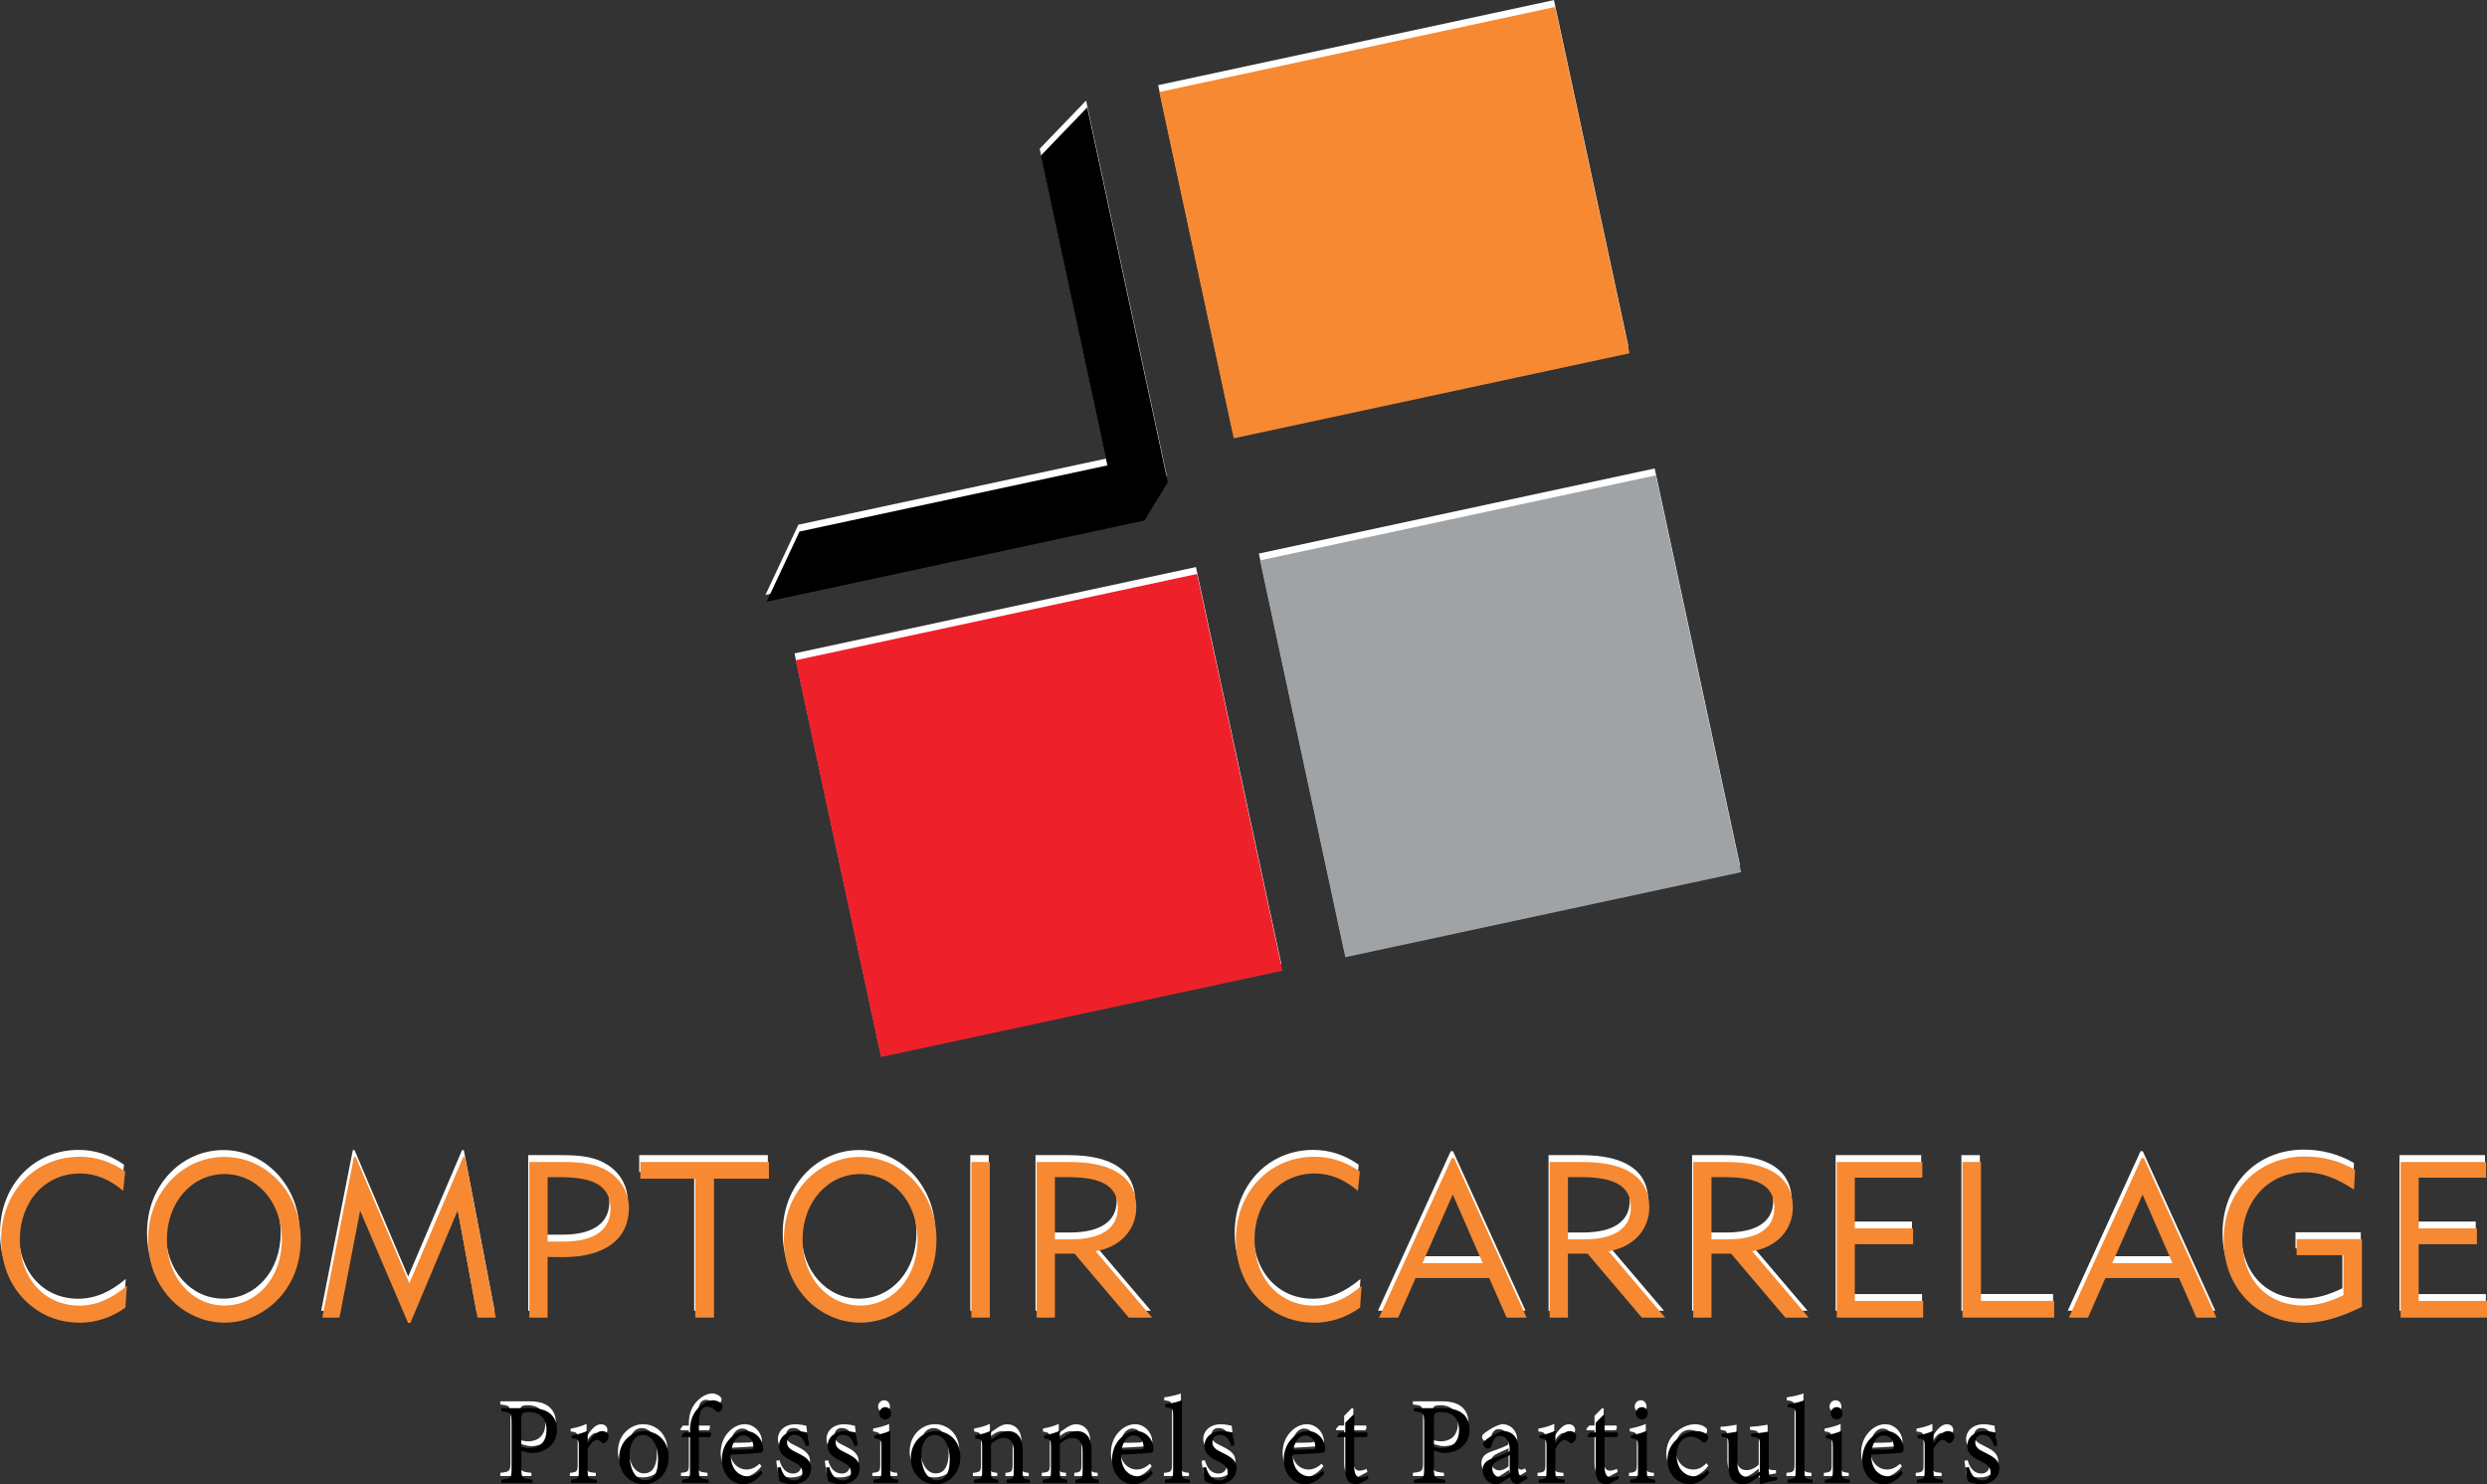 <?xml version="1.0" encoding="UTF-8"?>
<svg xmlns="http://www.w3.org/2000/svg" id="Calque_2" viewBox="0 0 735.41 438.97">
  <rect x="0" y="0" width="735.41" height="438.97" fill="#333333" stroke="none"/>
  <defs>
    <style>
      .cls-1 {
        fill: #ee212b;
      }

      .cls-2 {
        fill: #f68932;
      }

      .cls-3 {
        fill: #fff;
      }

      .cls-4 {
        fill: #a0a3a6;
      }
    </style>
  </defs>
  <g id="Calque_2-2" data-name="Calque_2">
    <g>
      <g>
        <path class="cls-3" d="M156.54,414.44c2.37,0,4.27.44,5.63,1.46,1.3.99,2.2,2.58,2.2,4.83,0,4.96-4.17,6.97-7.33,6.97-.37,0-.7-.03-.9-.07l-2.3-.61v5.3c0,2.86.23,2.92,3.3,3.26v.95h-9.2v-.95c2.87-.31,3-.51,3-3.33v-13.5c0-3.03-.37-3.09-3-3.37v-.95h8.6ZM153.84,425.83c.4.2,1.3.44,2.43.44,2.23,0,5-1.16,5-5.44,0-3.74-2.4-5.24-5.2-5.24-.97,0-1.67.17-1.87.41-.27.24-.37.65-.37,1.56v8.26Z"></path>
        <path class="cls-3" d="M176.19,436.54h-7.67v-.95c2.1-.2,2.3-.37,2.3-2.58v-7.07c0-2.24-.13-2.35-2.07-2.58v-.85c1.63-.27,3.13-.68,4.7-1.39v3.74c1.17-1.77,2.57-3.64,4.23-3.64,1.23,0,1.93.78,1.93,1.63,0,.78-.53,1.53-1.13,1.87-.33.2-.6.17-.87-.07-.5-.51-.9-.85-1.5-.85-.7,0-1.93,1.05-2.67,2.79v6.39c0,2.24.17,2.41,2.73,2.62v.95Z"></path>
        <path class="cls-3" d="M190.12,421.2c4.17,0,7.27,3.23,7.27,7.62,0,5.51-4,8.12-7.27,8.12-4.6,0-7.4-3.77-7.4-7.58,0-5.54,4.23-8.16,7.4-8.16ZM189.72,422.36c-2.03,0-3.87,2.01-3.87,5.95,0,4.32,1.87,7.45,4.6,7.45,2.07,0,3.8-1.53,3.8-6.19,0-3.98-1.6-7.21-4.53-7.21Z"></path>
        <path class="cls-3" d="M203.71,421.61v-.92c0-2.45.83-4.96,2.93-6.8,1.17-1.05,2.43-1.63,3.73-1.8,1.13.03,2.17.44,2.7,1.09.3.37.37.71.2,1.19-.1.34-.47.82-.8,1.09-.37.24-.63.17-.97-.07-.67-.61-1.6-1.39-2.7-1.39-2.47,0-2.47,3.43-2.47,6.02v1.6h3.53c.2.31.03,1.16-.33,1.39h-3.2v9.82c0,2.45.37,2.48,2.87,2.75v.95h-7.83v-.95c2.1-.2,2.33-.34,2.33-2.55v-10.03h-2.37l-.13-.37.73-1.02h1.77Z"></path>
        <path class="cls-3" d="M225.17,433.65c-2.13,2.72-4.47,3.3-5.53,3.3-4.07,0-6.53-3.4-6.53-7.31,0-2.31.8-4.45,2.17-5.95,1.4-1.6,3.23-2.48,4.96-2.48,2.9,0,5.1,2.55,5.1,5.27-.03.68-.13.99-.67,1.12-.67.14-4.93.44-8.9.58-.1,4.56,2.63,6.43,5,6.43,1.37,0,2.63-.58,3.87-1.73l.53.78ZM219.44,422.49c-1.53,0-3.03,1.46-3.5,4.22,1.87,0,3.73,0,5.7-.1.6,0,.8-.17.8-.68.03-1.8-1.13-3.43-3-3.43Z"></path>
        <path class="cls-3" d="M237.97,425.66c-.6-1.97-1.47-3.33-3.5-3.33-1.17,0-2.07.85-2.07,2.21,0,1.46.97,2.14,2.83,3.03,2.87,1.39,4.3,2.41,4.3,4.66,0,3.13-2.8,4.73-5.43,4.73-1.73,0-3.27-.54-3.97-.95-.17-.99-.47-2.86-.6-3.98l.97-.17c.6,2.18,1.77,3.94,4.1,3.94,1.27,0,2.33-.88,2.33-2.31,0-1.53-.9-2.31-2.67-3.2-2.33-1.16-4.23-2.24-4.23-4.69s2.07-4.38,5.2-4.38c1.4,0,2.53.34,3.2.44.1.82.33,2.96.5,3.77l-.97.24Z"></path>
        <path class="cls-3" d="M252.33,425.66c-.6-1.97-1.46-3.33-3.5-3.33-1.17,0-2.07.85-2.07,2.21,0,1.46.97,2.14,2.83,3.03,2.87,1.39,4.3,2.41,4.3,4.66,0,3.13-2.8,4.73-5.43,4.73-1.73,0-3.27-.54-3.96-.95-.17-.99-.47-2.86-.6-3.98l.97-.17c.6,2.18,1.77,3.94,4.1,3.94,1.27,0,2.33-.88,2.33-2.31,0-1.53-.9-2.31-2.67-3.2-2.33-1.16-4.23-2.24-4.23-4.69s2.07-4.38,5.2-4.38c1.4,0,2.53.34,3.2.44.1.82.33,2.96.5,3.77l-.97.24Z"></path>
        <path class="cls-3" d="M257.96,436.54v-.95c2.1-.2,2.33-.37,2.33-2.69v-7c0-2.11-.1-2.24-2.1-2.58v-.82c1.73-.31,3.3-.75,4.73-1.36v11.76c0,2.31.23,2.48,2.4,2.69v.95h-7.36ZM261.42,417.8c-.93,0-1.77-.85-1.77-1.8,0-1.09.83-1.87,1.8-1.87s1.7.78,1.7,1.87c0,.95-.77,1.8-1.73,1.8Z"></path>
        <path class="cls-3" d="M276.39,421.2c4.17,0,7.26,3.23,7.26,7.62,0,5.51-4,8.12-7.26,8.12-4.6,0-7.4-3.77-7.4-7.58,0-5.54,4.23-8.16,7.4-8.16ZM275.99,422.36c-2.03,0-3.87,2.01-3.87,5.95,0,4.32,1.87,7.45,4.6,7.45,2.07,0,3.8-1.53,3.8-6.19,0-3.98-1.6-7.21-4.53-7.21Z"></path>
        <path class="cls-3" d="M297.31,436.54v-.95c1.93-.2,2.13-.44,2.13-2.75v-5.61c0-2.38-.83-3.98-3.03-3.98-1.37,0-2.67.82-3.7,1.77v7.96c0,2.35.2,2.41,2.17,2.62v.95h-7.2v-.95c2.2-.24,2.4-.37,2.4-2.62v-7c0-2.21-.23-2.31-2.03-2.62v-.88c1.63-.27,3.27-.71,4.66-1.36v2.69c.67-.48,1.4-.99,2.27-1.56.93-.61,1.8-1.02,2.77-1.02,2.67,0,4.33,2.01,4.33,5.3v6.46c0,2.31.2,2.41,2.13,2.62v.95h-6.9Z"></path>
        <path class="cls-3" d="M317.67,436.54v-.95c1.93-.2,2.13-.44,2.13-2.75v-5.61c0-2.38-.83-3.98-3.03-3.98-1.37,0-2.67.82-3.7,1.77v7.96c0,2.35.2,2.41,2.17,2.62v.95h-7.2v-.95c2.2-.24,2.4-.37,2.4-2.62v-7c0-2.21-.23-2.31-2.03-2.62v-.88c1.63-.27,3.27-.71,4.67-1.36v2.69c.67-.48,1.4-.99,2.27-1.56.93-.61,1.8-1.02,2.77-1.02,2.67,0,4.33,2.01,4.33,5.3v6.46c0,2.31.2,2.41,2.13,2.62v.95h-6.9Z"></path>
        <path class="cls-3" d="M340.56,433.65c-2.13,2.72-4.46,3.3-5.53,3.3-4.07,0-6.53-3.4-6.53-7.31,0-2.31.8-4.45,2.17-5.95,1.4-1.6,3.23-2.48,4.97-2.48,2.9,0,5.1,2.55,5.1,5.27-.03.68-.13.99-.67,1.12-.67.14-4.93.44-8.9.58-.1,4.56,2.63,6.43,5,6.43,1.37,0,2.63-.58,3.87-1.73l.53.78ZM334.83,422.49c-1.53,0-3.03,1.46-3.5,4.22,1.87,0,3.73,0,5.7-.1.6,0,.8-.17.8-.68.03-1.8-1.13-3.43-3-3.43Z"></path>
        <path class="cls-3" d="M344.16,436.54v-.95c2.13-.2,2.4-.37,2.4-2.62v-16.28c0-2.07-.17-2.28-2.3-2.55v-.88c1.8-.2,3.87-.75,4.93-1.16v20.87c0,2.24.2,2.41,2.37,2.62v.95h-7.4Z"></path>
        <path class="cls-3" d="M363.75,425.66c-.6-1.97-1.47-3.33-3.5-3.33-1.17,0-2.07.85-2.07,2.21,0,1.46.97,2.14,2.83,3.03,2.87,1.39,4.3,2.41,4.3,4.66,0,3.13-2.8,4.73-5.43,4.73-1.73,0-3.27-.54-3.97-.95-.17-.99-.47-2.86-.6-3.98l.97-.17c.6,2.18,1.77,3.94,4.1,3.94,1.27,0,2.33-.88,2.33-2.31,0-1.53-.9-2.31-2.67-3.2-2.33-1.16-4.23-2.24-4.23-4.69s2.07-4.38,5.2-4.38c1.4,0,2.53.34,3.2.44.1.82.33,2.96.5,3.77l-.97.24Z"></path>
        <path class="cls-3" d="M391.34,433.65c-2.13,2.72-4.46,3.3-5.53,3.3-4.07,0-6.53-3.4-6.53-7.31,0-2.31.8-4.45,2.17-5.95,1.4-1.6,3.23-2.48,4.96-2.48,2.9,0,5.1,2.55,5.1,5.27-.03.68-.13.99-.67,1.12-.67.14-4.93.44-8.9.58-.1,4.56,2.63,6.43,5,6.43,1.37,0,2.63-.58,3.87-1.73l.53.78ZM385.61,422.49c-1.53,0-3.03,1.46-3.5,4.22,1.87,0,3.73,0,5.7-.1.6,0,.8-.17.8-.68.03-1.8-1.13-3.43-3-3.43Z"></path>
        <path class="cls-3" d="M402.17,436.5c-.57.31-1.1.44-1.43.44-2.13,0-3.27-1.33-3.27-4.05v-9.89h-2.3l-.13-.41.9-.99h1.53v-2.86c.63-.68,1.6-1.56,2.23-2.24l.5.07c-.07,1.43-.1,3.4-.1,5.03h3.8c.3.34.2,1.09-.2,1.39h-3.6v8.7c0,2.75,1.07,3.26,1.93,3.26.8,0,1.57-.31,2.03-.54l.3.88-2.2,1.19Z"></path>
        <path class="cls-3" d="M426.39,414.44c2.37,0,4.27.44,5.63,1.46,1.3.99,2.2,2.58,2.2,4.83,0,4.96-4.17,6.97-7.33,6.97-.37,0-.7-.03-.9-.07l-2.3-.61v5.3c0,2.86.23,2.92,3.3,3.26v.95h-9.2v-.95c2.87-.31,3-.51,3-3.33v-13.5c0-3.03-.37-3.09-3-3.37v-.95h8.6ZM423.69,425.83c.4.2,1.3.44,2.43.44,2.23,0,5-1.16,5-5.44,0-3.74-2.4-5.24-5.2-5.24-.96,0-1.67.17-1.87.41-.27.24-.37.65-.37,1.56v8.26Z"></path>
        <path class="cls-3" d="M448.51,436.94c-.5,0-1.23-.27-1.57-.65-.43-.44-.63-.92-.8-1.53-1.33.92-2.96,2.18-4,2.18-2.37,0-4.07-2.01-4.07-4.18,0-1.67.9-2.75,2.73-3.4,2.03-.71,4.53-1.6,5.27-2.21v-.68c0-2.41-1.2-3.81-2.93-3.81-.77,0-1.23.37-1.57.78-.37.48-.6,1.22-.9,2.21-.17.54-.47.78-.97.78-.63,0-1.46-.68-1.46-1.5,0-.48.43-.88,1.1-1.36.97-.71,2.9-1.97,4.8-2.38,1,0,2.03.31,2.8.92,1.17,1.02,1.7,2.18,1.7,3.94v6.56c0,1.56.57,2.04,1.17,2.04.4,0,.83-.17,1.2-.37l.33.95-2.83,1.7ZM446.08,428.34c-.73.37-2.33,1.09-3.1,1.43-1.27.58-2.03,1.22-2.03,2.48,0,1.8,1.33,2.62,2.4,2.62.87,0,2.07-.54,2.73-1.22v-5.3Z"></path>
        <path class="cls-3" d="M462.34,436.54h-7.67v-.95c2.1-.2,2.3-.37,2.3-2.58v-7.07c0-2.24-.13-2.35-2.07-2.58v-.85c1.63-.27,3.13-.68,4.7-1.39v3.74c1.17-1.77,2.56-3.64,4.23-3.64,1.23,0,1.93.78,1.93,1.63,0,.78-.53,1.53-1.13,1.87-.33.2-.6.17-.87-.07-.5-.51-.9-.85-1.5-.85-.7,0-1.93,1.05-2.67,2.79v6.39c0,2.24.17,2.41,2.73,2.62v.95Z"></path>
        <path class="cls-3" d="M476.2,436.5c-.57.31-1.1.44-1.43.44-2.13,0-3.27-1.33-3.27-4.05v-9.89h-2.3l-.13-.41.9-.99h1.53v-2.86c.63-.68,1.6-1.56,2.23-2.24l.5.07c-.07,1.43-.1,3.4-.1,5.03h3.8c.3.34.2,1.09-.2,1.39h-3.6v8.7c0,2.75,1.07,3.26,1.93,3.26.8,0,1.57-.31,2.03-.54l.3.88-2.2,1.19Z"></path>
        <path class="cls-3" d="M481.7,436.54v-.95c2.1-.2,2.33-.37,2.33-2.69v-7c0-2.11-.1-2.24-2.1-2.58v-.82c1.73-.31,3.3-.75,4.73-1.36v11.76c0,2.31.23,2.48,2.4,2.69v.95h-7.37ZM485.16,417.8c-.93,0-1.77-.85-1.77-1.8,0-1.09.83-1.87,1.8-1.87s1.7.78,1.7,1.87c0,.95-.77,1.8-1.73,1.8Z"></path>
        <path class="cls-3" d="M505.16,433.48c-1.46,1.97-3.7,3.47-5.7,3.47-4.23,0-6.73-3.5-6.73-7.14,0-2.69,1.13-4.93,3.37-6.66,1.77-1.39,3.77-1.94,5.07-1.94,1.5,0,2.6.48,3.1.92.47.37.53.61.53.99,0,.82-.83,1.53-1.2,1.53-.17,0-.3-.07-.63-.34-1.03-.95-2.17-1.43-3.37-1.43-2.2,0-4.13,1.9-4.13,5.44-.03,4.73,3.13,6.29,5.07,6.29,1.4,0,2.53-.37,4.06-1.87l.57.75Z"></path>
        <path class="cls-3" d="M525.15,435.75c-1.6.24-3.4.68-5.1,1.19v-2.62c-1.8,1.53-3.27,2.62-5.1,2.62-2.23,0-4.16-1.39-4.16-5.1v-6.6c0-1.84-.27-2.04-1.1-2.21l-.93-.17v-.88c1.43-.07,3.63-.41,4.77-.61-.1,1.09-.1,2.72-.1,4.96v4.62c0,2.99,1.53,3.84,3.03,3.84,1.23,0,2.47-.54,3.6-1.63v-7.92c0-1.84-.4-2.07-1.53-2.24l-1.07-.14v-.88c2.13-.1,4.47-.48,5.23-.61v11.39c0,1.7.27,1.94,1.53,2.01l.93.03v.95Z"></path>
        <path class="cls-3" d="M528.25,436.54v-.95c2.13-.2,2.4-.37,2.4-2.62v-16.28c0-2.07-.17-2.28-2.3-2.55v-.88c1.8-.2,3.87-.75,4.93-1.16v20.87c0,2.24.2,2.41,2.37,2.62v.95h-7.4Z"></path>
        <path class="cls-3" d="M539.31,436.54v-.95c2.1-.2,2.33-.37,2.33-2.69v-7c0-2.11-.1-2.24-2.1-2.58v-.82c1.73-.31,3.3-.75,4.73-1.36v11.76c0,2.31.23,2.48,2.4,2.69v.95h-7.37ZM542.77,417.8c-.93,0-1.77-.85-1.77-1.8,0-1.09.83-1.87,1.8-1.87s1.7.78,1.7,1.87c0,.95-.77,1.8-1.73,1.8Z"></path>
        <path class="cls-3" d="M562.4,433.65c-2.13,2.72-4.46,3.3-5.53,3.3-4.07,0-6.53-3.4-6.53-7.31,0-2.31.8-4.45,2.17-5.95,1.4-1.6,3.23-2.48,4.96-2.48,2.9,0,5.1,2.55,5.1,5.27-.03.68-.13.99-.67,1.12-.67.14-4.93.44-8.9.58-.1,4.56,2.63,6.43,5,6.43,1.37,0,2.63-.58,3.87-1.73l.53.78ZM556.67,422.49c-1.53,0-3.03,1.46-3.5,4.22,1.87,0,3.73,0,5.7-.1.6,0,.8-.17.8-.68.03-1.8-1.13-3.43-3-3.43Z"></path>
        <path class="cls-3" d="M574.16,436.54h-7.67v-.95c2.1-.2,2.3-.37,2.3-2.58v-7.07c0-2.24-.13-2.35-2.07-2.58v-.85c1.63-.27,3.13-.68,4.7-1.39v3.74c1.17-1.77,2.56-3.64,4.23-3.64,1.23,0,1.93.78,1.93,1.63,0,.78-.53,1.53-1.13,1.87-.33.2-.6.17-.87-.07-.5-.51-.9-.85-1.5-.85-.7,0-1.93,1.05-2.67,2.79v6.39c0,2.24.17,2.41,2.73,2.62v.95Z"></path>
        <path class="cls-3" d="M589.32,425.66c-.6-1.97-1.47-3.33-3.5-3.33-1.17,0-2.07.85-2.07,2.21,0,1.46.97,2.14,2.83,3.03,2.87,1.39,4.3,2.41,4.3,4.66,0,3.13-2.8,4.73-5.43,4.73-1.73,0-3.27-.54-3.97-.95-.17-.99-.46-2.86-.6-3.98l.97-.17c.6,2.18,1.77,3.94,4.1,3.94,1.27,0,2.33-.88,2.33-2.31,0-1.53-.9-2.31-2.67-3.2-2.33-1.16-4.23-2.24-4.23-4.69s2.07-4.38,5.2-4.38c1.4,0,2.53.34,3.2.44.1.82.33,2.96.5,3.77l-.97.24Z"></path>
      </g>
      <g>
        <path class="cls-3" d="M23.01,389.15c-5.27,0-10.21-1.75-14.17-5-5.66-4.55-8.84-11.51-8.84-19.5,0-14.17,10.01-24.57,23.21-24.57,4.81,0,9.23,1.43,13.46,4.36l-.58,5.72c-4.09-3.44-8.19-5.13-12.81-5.13-10.21,0-17.75,8.19-17.75,19.63s7.34,19.44,17.55,19.44c5,0,9.49-1.95,14.11-5.85l-.46,6.44c-4.03,2.92-8.71,4.49-13.72,4.49Z"></path>
        <path class="cls-3" d="M50.12,347.09c4.22-4.49,9.95-6.96,15.93-6.96s11.63,2.47,15.92,7.02c4.29,4.62,6.63,10.66,6.63,17.49,0,5.72-1.56,10.86-4.62,15.08-4.29,5.98-10.99,9.43-17.94,9.43-5.92,0-11.7-2.54-15.93-7.02-4.36-4.68-6.63-10.6-6.63-17.49s2.28-12.87,6.63-17.55ZM66.04,384.08c9.49,0,16.96-8.12,16.96-19.44s-7.47-19.44-16.96-19.44-17.03,8.19-17.03,19.44,7.54,19.44,17.03,19.44Z"></path>
        <path class="cls-3" d="M104.32,340.14h.52l15.86,37.38,15.93-37.38h.52l9.1,47.52h-5.39l-5.85-31.72-13.98,33.28h-.71l-14.17-33.15-6.11,31.59h-5.07l9.36-47.52Z"></path>
        <path class="cls-3" d="M156.19,341.63h9.75c5.92,0,10.47.52,14.37,3.31,3.45,2.47,5.33,6.31,5.33,10.27,0,8.97-6.76,14.56-19.57,14.56-.46,0-1.95,0-4.49-.06v17.94h-5.39v-46.02ZM166.27,365.16c9.23,0,13.91-3.51,13.91-9.68,0-6.76-4.94-9.36-14.82-9.36h-3.77v19.04h4.68Z"></path>
        <path class="cls-3" d="M205.27,346.57h-16.25v-4.94h38.03v4.94h-16.25v41.08h-5.53v-41.08Z"></path>
        <path class="cls-3" d="M238.09,347.09c4.23-4.49,9.95-6.96,15.93-6.96s11.64,2.47,15.93,7.02c4.29,4.62,6.63,10.66,6.63,17.49,0,5.72-1.56,10.86-4.62,15.08-4.29,5.98-10.99,9.43-17.94,9.43-5.92,0-11.7-2.54-15.93-7.02-4.35-4.68-6.63-10.6-6.63-17.49s2.28-12.87,6.63-17.55ZM254.02,384.08c9.49,0,16.97-8.12,16.97-19.44s-7.48-19.44-16.97-19.44-17.03,8.19-17.03,19.44,7.54,19.44,17.03,19.44Z"></path>
        <path class="cls-3" d="M286.91,341.63h5.46v46.02h-5.46v-46.02Z"></path>
        <path class="cls-3" d="M306.21,341.63h9.75c13.2,0,19.7,4.88,19.7,13.39,0,6.5-4.55,11.76-12.03,13l16.71,19.63h-6.89l-16.06-18.92h-5.79v18.92h-5.4v-46.02ZM316.29,364.51c9.23,0,13.91-3.38,13.91-9.36,0-6.57-5.01-9.04-14.82-9.04h-3.77v18.4h4.68Z"></path>
        <path class="cls-3" d="M388.11,389.15c-5.27,0-10.21-1.75-14.17-5-5.66-4.55-8.84-11.51-8.84-19.5,0-14.17,10.01-24.57,23.21-24.57,4.81,0,9.23,1.43,13.46,4.36l-.58,5.72c-4.1-3.44-8.19-5.13-12.81-5.13-10.21,0-17.75,8.19-17.75,19.63s7.35,19.44,17.55,19.44c5.01,0,9.49-1.95,14.11-5.85l-.46,6.44c-4.03,2.92-8.71,4.49-13.71,4.49Z"></path>
        <path class="cls-3" d="M429,340.46h.65l21.45,47.19h-5.92l-5.14-11.7h-21.78l-5.14,11.7h-5.66l21.52-47.19ZM438.1,371.53l-8.84-20.28-8.97,20.28h17.81Z"></path>
        <path class="cls-3" d="M457.92,341.63h9.75c13.2,0,19.7,4.88,19.7,13.39,0,6.5-4.55,11.76-12.03,13l16.71,19.63h-6.89l-16.06-18.92h-5.79v18.92h-5.4v-46.02ZM468,364.51c9.23,0,13.91-3.38,13.91-9.36,0-6.57-5-9.04-14.82-9.04h-3.77v18.4h4.68Z"></path>
        <path class="cls-3" d="M500.36,341.63h9.75c13.2,0,19.7,4.88,19.7,13.39,0,6.5-4.55,11.76-12.03,13l16.71,19.63h-6.89l-16.06-18.92h-5.79v18.92h-5.4v-46.02ZM510.44,364.51c9.23,0,13.91-3.38,13.91-9.36,0-6.57-5-9.04-14.82-9.04h-3.77v18.4h4.68Z"></path>
        <path class="cls-3" d="M542.81,341.63h25.29v4.62h-19.96v15.02h17.23v4.68h-17.23v16.77h20.21v4.94h-25.55v-46.02Z"></path>
        <path class="cls-3" d="M579.99,341.63h5.46v41.08h21.65v4.94h-27.11v-46.02Z"></path>
        <path class="cls-3" d="M632.96,340.46h.65l21.45,47.19h-5.92l-5.13-11.7h-21.78l-5.14,11.7h-5.66l21.52-47.19ZM642.06,371.53l-8.84-20.28-8.97,20.28h17.81Z"></path>
        <path class="cls-3" d="M681,389.21c-13.91,0-23.79-10.34-23.79-24.57s10.08-24.64,24.05-24.64c5.26,0,10.27,1.3,14.82,3.96l-.33,5.85c-5.07-3.38-9.69-5.14-14.5-5.14-10.53,0-18.53,8.26-18.53,19.96s7.28,19.44,18.14,19.44c3.9,0,7.67-1.04,11.77-3.05v-11.83h-13.85v-4.75h19.31v20.02c-6.17,3.06-11.7,4.75-17.09,4.75Z"></path>
        <path class="cls-3" d="M709.53,341.63h25.29v4.62h-19.96v15.02h17.23v4.68h-17.23v16.77h20.22v4.94h-25.55v-46.02Z"></path>
      </g>
      <polygon class="cls-3" points="378.88 285.07 376.17 285.65 360.13 289.1 260.17 310.59 234.94 193.24 334.9 171.74 350.95 168.29 353.65 167.71 378.88 285.07"></polygon>
      <polygon class="cls-3" points="514.52 255.91 514.52 255.92 397.48 281.07 372.26 163.71 489.29 138.55 514.52 255.91"></polygon>
      <rect class="cls-3" x="352.14" y="11.41" width="119.7" height="104.76" transform="translate(-4.2 88.02) rotate(-12.13)"></rect>
      <polygon class="cls-3" points="344.99 140.57 344.99 140.58 340.34 148.25 338.12 151.9 330.97 153.44 231 174.93 226.36 175.93 228.01 172.39 229.69 168.82 236.08 155.18 327.13 135.61 307.44 44 321.16 29.74 343.18 132.16 344.99 140.57"></polygon>
    </g>
    <g>
      <g>
        <path d="M156.87,416.47c2.37,0,4.27.44,5.63,1.46,1.3.99,2.2,2.58,2.2,4.83,0,4.96-4.17,6.97-7.33,6.97-.37,0-.7-.03-.9-.07l-2.3-.61v5.3c0,2.86.23,2.92,3.3,3.26v.95h-9.2v-.95c2.87-.31,3-.51,3-3.33v-13.5c0-3.03-.37-3.09-3-3.37v-.95h8.6ZM154.17,427.85c.4.2,1.3.44,2.43.44,2.23,0,5-1.16,5-5.44,0-3.74-2.4-5.24-5.2-5.24-.97,0-1.67.17-1.87.41-.27.24-.37.65-.37,1.56v8.26Z"></path>
        <path d="M176.53,438.56h-7.67v-.95c2.1-.2,2.3-.37,2.3-2.58v-7.07c0-2.24-.13-2.35-2.07-2.58v-.85c1.63-.27,3.13-.68,4.7-1.39v3.74c1.17-1.77,2.57-3.64,4.23-3.64,1.23,0,1.93.78,1.93,1.63,0,.78-.53,1.53-1.13,1.87-.33.2-.6.17-.87-.07-.5-.51-.9-.85-1.5-.85-.7,0-1.93,1.05-2.67,2.79v6.39c0,2.24.17,2.41,2.73,2.62v.95Z"></path>
        <path d="M190.46,423.23c4.17,0,7.27,3.23,7.27,7.62,0,5.51-4,8.12-7.27,8.12-4.6,0-7.4-3.77-7.4-7.58,0-5.54,4.23-8.16,7.4-8.16ZM190.06,424.39c-2.03,0-3.87,2.01-3.87,5.95,0,4.32,1.87,7.45,4.6,7.45,2.07,0,3.8-1.53,3.8-6.19,0-3.98-1.6-7.21-4.53-7.21Z"></path>
        <path d="M204.05,423.64v-.92c0-2.45.83-4.96,2.93-6.8,1.17-1.05,2.43-1.63,3.73-1.8,1.13.03,2.17.44,2.7,1.09.3.37.37.71.2,1.19-.1.34-.47.82-.8,1.09-.37.24-.63.17-.97-.07-.67-.61-1.6-1.39-2.7-1.39-2.47,0-2.47,3.43-2.47,6.02v1.6h3.53c.2.31.03,1.16-.33,1.39h-3.2v9.82c0,2.45.37,2.48,2.87,2.75v.95h-7.83v-.95c2.1-.2,2.33-.34,2.33-2.55v-10.03h-2.37l-.13-.37.73-1.02h1.77Z"></path>
        <path d="M225.51,435.67c-2.13,2.72-4.47,3.3-5.53,3.3-4.07,0-6.53-3.4-6.53-7.31,0-2.31.8-4.45,2.17-5.95,1.4-1.6,3.23-2.48,4.96-2.48,2.9,0,5.1,2.55,5.1,5.27-.03.68-.13.99-.67,1.12-.67.14-4.93.44-8.9.58-.1,4.56,2.63,6.43,5,6.43,1.37,0,2.63-.58,3.87-1.73l.53.78ZM219.78,424.52c-1.53,0-3.03,1.46-3.5,4.22,1.87,0,3.73,0,5.7-.1.6,0,.8-.17.8-.68.03-1.8-1.13-3.43-3-3.43Z"></path>
        <path d="M238.3,427.68c-.6-1.97-1.47-3.33-3.5-3.33-1.17,0-2.07.85-2.07,2.21,0,1.46.97,2.14,2.83,3.03,2.87,1.39,4.3,2.41,4.3,4.66,0,3.13-2.8,4.73-5.43,4.73-1.73,0-3.27-.54-3.97-.95-.17-.99-.47-2.86-.6-3.98l.97-.17c.6,2.18,1.77,3.94,4.1,3.94,1.27,0,2.33-.88,2.33-2.31,0-1.53-.9-2.31-2.67-3.2-2.33-1.16-4.23-2.24-4.23-4.69s2.07-4.38,5.2-4.38c1.4,0,2.53.34,3.2.44.1.82.33,2.96.5,3.77l-.97.24Z"></path>
        <path d="M252.66,427.68c-.6-1.97-1.46-3.33-3.5-3.33-1.17,0-2.07.85-2.07,2.21,0,1.46.97,2.14,2.83,3.03,2.87,1.39,4.3,2.41,4.3,4.66,0,3.13-2.8,4.73-5.43,4.73-1.73,0-3.27-.54-3.96-.95-.17-.99-.47-2.86-.6-3.98l.97-.17c.6,2.18,1.77,3.94,4.1,3.94,1.27,0,2.33-.88,2.33-2.31,0-1.53-.9-2.31-2.67-3.2-2.33-1.16-4.23-2.24-4.23-4.69s2.07-4.38,5.2-4.38c1.4,0,2.53.34,3.2.44.1.82.33,2.96.5,3.77l-.97.24Z"></path>
        <path d="M258.29,438.56v-.95c2.1-.2,2.33-.37,2.33-2.69v-7c0-2.11-.1-2.24-2.1-2.58v-.82c1.73-.31,3.3-.75,4.73-1.36v11.76c0,2.31.23,2.48,2.4,2.69v.95h-7.36ZM261.76,419.83c-.93,0-1.77-.85-1.77-1.8,0-1.09.83-1.87,1.8-1.87s1.7.78,1.7,1.87c0,.95-.77,1.8-1.73,1.8Z"></path>
        <path d="M276.72,423.23c4.17,0,7.26,3.23,7.26,7.62,0,5.51-4,8.12-7.26,8.12-4.6,0-7.4-3.77-7.4-7.58,0-5.54,4.23-8.16,7.4-8.16ZM276.32,424.39c-2.03,0-3.87,2.01-3.87,5.95,0,4.32,1.87,7.45,4.6,7.45,2.07,0,3.8-1.53,3.8-6.19,0-3.98-1.6-7.21-4.53-7.21Z"></path>
        <path d="M297.65,438.56v-.95c1.93-.2,2.13-.44,2.13-2.75v-5.61c0-2.38-.83-3.98-3.03-3.98-1.37,0-2.67.82-3.7,1.77v7.96c0,2.35.2,2.41,2.17,2.62v.95h-7.2v-.95c2.2-.24,2.4-.37,2.4-2.62v-7c0-2.21-.23-2.31-2.03-2.62v-.88c1.63-.27,3.27-.71,4.66-1.36v2.69c.67-.48,1.4-.99,2.27-1.56.93-.61,1.8-1.02,2.77-1.02,2.67,0,4.33,2.01,4.33,5.3v6.46c0,2.31.2,2.41,2.13,2.62v.95h-6.9Z"></path>
        <path d="M318,438.56v-.95c1.93-.2,2.13-.44,2.13-2.75v-5.61c0-2.38-.83-3.98-3.03-3.98-1.37,0-2.67.82-3.7,1.77v7.96c0,2.35.2,2.41,2.17,2.62v.95h-7.2v-.95c2.2-.24,2.4-.37,2.4-2.62v-7c0-2.21-.23-2.31-2.03-2.62v-.88c1.63-.27,3.27-.71,4.67-1.36v2.69c.67-.48,1.4-.99,2.27-1.56.93-.61,1.8-1.02,2.77-1.02,2.67,0,4.33,2.01,4.33,5.3v6.46c0,2.31.2,2.41,2.13,2.62v.95h-6.9Z"></path>
        <path d="M340.9,435.67c-2.13,2.72-4.46,3.3-5.53,3.3-4.07,0-6.53-3.4-6.53-7.31,0-2.31.8-4.45,2.17-5.95,1.4-1.6,3.23-2.48,4.97-2.48,2.9,0,5.1,2.55,5.1,5.27-.03.68-.13.99-.67,1.12-.67.14-4.93.44-8.9.58-.1,4.56,2.63,6.43,5,6.43,1.37,0,2.63-.58,3.87-1.73l.53.78ZM335.16,424.52c-1.53,0-3.03,1.46-3.5,4.22,1.87,0,3.73,0,5.7-.1.6,0,.8-.17.8-.68.03-1.8-1.13-3.43-3-3.43Z"></path>
        <path d="M344.49,438.56v-.95c2.13-.2,2.4-.37,2.4-2.62v-16.28c0-2.07-.17-2.28-2.3-2.55v-.88c1.8-.2,3.87-.75,4.93-1.16v20.87c0,2.24.2,2.41,2.37,2.62v.95h-7.4Z"></path>
        <path d="M364.09,427.68c-.6-1.97-1.47-3.33-3.5-3.33-1.17,0-2.07.85-2.07,2.21,0,1.46.97,2.14,2.83,3.03,2.87,1.39,4.3,2.41,4.3,4.66,0,3.13-2.8,4.73-5.43,4.73-1.73,0-3.27-.54-3.97-.95-.17-.99-.47-2.86-.6-3.98l.97-.17c.6,2.18,1.77,3.94,4.1,3.94,1.27,0,2.33-.88,2.33-2.31,0-1.53-.9-2.31-2.67-3.2-2.33-1.16-4.23-2.24-4.23-4.69s2.07-4.38,5.2-4.38c1.4,0,2.53.34,3.2.44.1.82.33,2.96.5,3.77l-.97.24Z"></path>
        <path d="M391.67,435.67c-2.13,2.72-4.46,3.3-5.53,3.3-4.07,0-6.53-3.4-6.53-7.31,0-2.31.8-4.45,2.17-5.95,1.4-1.6,3.23-2.48,4.96-2.48,2.9,0,5.1,2.55,5.1,5.27-.03.68-.13.99-.67,1.12-.67.14-4.93.44-8.9.58-.1,4.56,2.63,6.43,5,6.43,1.37,0,2.63-.58,3.87-1.73l.53.78ZM385.94,424.52c-1.53,0-3.03,1.46-3.5,4.22,1.87,0,3.73,0,5.7-.1.6,0,.8-.17.8-.68.03-1.8-1.13-3.43-3-3.43Z"></path>
        <path d="M402.5,438.53c-.57.31-1.1.44-1.43.44-2.13,0-3.27-1.33-3.27-4.05v-9.89h-2.3l-.13-.41.9-.99h1.53v-2.86c.63-.68,1.6-1.56,2.23-2.24l.5.07c-.07,1.43-.1,3.4-.1,5.03h3.8c.3.34.2,1.09-.2,1.39h-3.6v8.7c0,2.75,1.07,3.26,1.93,3.26.8,0,1.57-.31,2.03-.54l.3.88-2.2,1.19Z"></path>
        <path d="M426.72,416.47c2.37,0,4.27.44,5.63,1.46,1.3.99,2.2,2.58,2.2,4.83,0,4.96-4.17,6.97-7.33,6.97-.37,0-.7-.03-.9-.07l-2.3-.61v5.3c0,2.86.23,2.92,3.3,3.26v.95h-9.2v-.95c2.87-.31,3-.51,3-3.33v-13.5c0-3.03-.37-3.09-3-3.37v-.95h8.6ZM424.02,427.85c.4.2,1.3.44,2.43.44,2.23,0,5-1.16,5-5.44,0-3.74-2.4-5.24-5.2-5.24-.96,0-1.67.17-1.87.41-.27.24-.37.65-.37,1.56v8.26Z"></path>
        <path d="M448.85,438.97c-.5,0-1.23-.27-1.57-.65-.43-.44-.63-.92-.8-1.53-1.33.92-2.96,2.18-4,2.18-2.37,0-4.07-2.01-4.07-4.18,0-1.67.9-2.75,2.73-3.4,2.03-.71,4.53-1.6,5.27-2.21v-.68c0-2.41-1.2-3.81-2.93-3.81-.77,0-1.23.37-1.57.78-.37.48-.6,1.22-.9,2.21-.17.54-.47.78-.97.78-.63,0-1.46-.68-1.46-1.5,0-.48.43-.88,1.1-1.36.97-.71,2.9-1.97,4.8-2.38,1,0,2.03.31,2.8.92,1.17,1.02,1.7,2.18,1.7,3.94v6.56c0,1.56.57,2.04,1.17,2.04.4,0,.83-.17,1.2-.37l.33.95-2.83,1.7ZM446.42,430.37c-.73.37-2.33,1.09-3.1,1.43-1.27.58-2.03,1.22-2.03,2.48,0,1.8,1.33,2.62,2.4,2.62.87,0,2.07-.54,2.73-1.22v-5.3Z"></path>
        <path d="M462.68,438.56h-7.67v-.95c2.1-.2,2.3-.37,2.3-2.58v-7.07c0-2.24-.13-2.35-2.07-2.58v-.85c1.63-.27,3.13-.68,4.7-1.39v3.74c1.17-1.77,2.56-3.64,4.23-3.64,1.23,0,1.93.78,1.93,1.63,0,.78-.53,1.53-1.13,1.87-.33.2-.6.17-.87-.07-.5-.51-.9-.85-1.5-.85-.7,0-1.93,1.05-2.67,2.79v6.39c0,2.24.17,2.41,2.73,2.62v.95Z"></path>
        <path d="M476.54,438.53c-.57.31-1.1.44-1.43.44-2.13,0-3.27-1.33-3.27-4.05v-9.89h-2.3l-.13-.41.9-.99h1.53v-2.86c.63-.68,1.6-1.56,2.23-2.24l.5.07c-.07,1.43-.1,3.4-.1,5.03h3.8c.3.34.2,1.09-.2,1.39h-3.6v8.7c0,2.75,1.07,3.26,1.93,3.26.8,0,1.57-.31,2.03-.54l.3.88-2.2,1.19Z"></path>
        <path d="M482.03,438.56v-.95c2.1-.2,2.33-.37,2.33-2.69v-7c0-2.11-.1-2.24-2.1-2.58v-.82c1.73-.31,3.3-.75,4.73-1.36v11.76c0,2.31.23,2.48,2.4,2.69v.95h-7.37ZM485.5,419.83c-.93,0-1.77-.85-1.77-1.8,0-1.09.83-1.87,1.8-1.87s1.7.78,1.7,1.87c0,.95-.77,1.8-1.73,1.8Z"></path>
        <path d="M505.49,435.5c-1.46,1.97-3.7,3.47-5.7,3.47-4.23,0-6.73-3.5-6.73-7.14,0-2.69,1.13-4.93,3.37-6.66,1.77-1.39,3.77-1.94,5.07-1.94,1.5,0,2.6.48,3.1.92.47.37.53.61.53.99,0,.82-.83,1.53-1.2,1.53-.17,0-.3-.07-.63-.34-1.03-.95-2.17-1.43-3.37-1.43-2.2,0-4.13,1.9-4.13,5.44-.03,4.73,3.13,6.29,5.07,6.29,1.4,0,2.53-.37,4.06-1.87l.57.75Z"></path>
        <path d="M525.49,437.78c-1.6.24-3.4.68-5.1,1.19v-2.62c-1.8,1.53-3.27,2.62-5.1,2.62-2.23,0-4.16-1.39-4.16-5.1v-6.6c0-1.84-.27-2.04-1.1-2.21l-.93-.17v-.88c1.43-.07,3.63-.41,4.77-.61-.1,1.09-.1,2.72-.1,4.96v4.62c0,2.99,1.53,3.84,3.03,3.84,1.23,0,2.47-.54,3.6-1.63v-7.92c0-1.84-.4-2.07-1.53-2.24l-1.07-.14v-.88c2.13-.1,4.47-.48,5.23-.61v11.39c0,1.7.27,1.94,1.53,2.01l.93.03v.95Z"></path>
        <path d="M528.58,438.56v-.95c2.13-.2,2.4-.37,2.4-2.62v-16.28c0-2.07-.17-2.28-2.3-2.55v-.88c1.8-.2,3.87-.75,4.93-1.16v20.87c0,2.24.2,2.41,2.37,2.62v.95h-7.4Z"></path>
        <path d="M539.64,438.56v-.95c2.1-.2,2.33-.37,2.33-2.69v-7c0-2.11-.1-2.24-2.1-2.58v-.82c1.73-.31,3.3-.75,4.73-1.36v11.76c0,2.31.23,2.48,2.4,2.69v.95h-7.37ZM543.11,419.83c-.93,0-1.77-.85-1.77-1.8,0-1.09.83-1.87,1.8-1.87s1.7.78,1.7,1.87c0,.95-.77,1.8-1.73,1.8Z"></path>
        <path d="M562.73,435.67c-2.13,2.72-4.46,3.3-5.53,3.3-4.07,0-6.53-3.4-6.53-7.31,0-2.31.8-4.45,2.17-5.95,1.4-1.6,3.23-2.48,4.96-2.48,2.9,0,5.1,2.55,5.1,5.27-.03.68-.13.99-.67,1.12-.67.14-4.93.44-8.9.58-.1,4.56,2.63,6.43,5,6.43,1.37,0,2.63-.58,3.87-1.73l.53.78ZM557,424.52c-1.53,0-3.03,1.46-3.5,4.22,1.87,0,3.73,0,5.7-.1.6,0,.8-.17.8-.68.03-1.8-1.13-3.43-3-3.43Z"></path>
        <path d="M574.5,438.56h-7.67v-.95c2.1-.2,2.3-.37,2.3-2.58v-7.07c0-2.24-.13-2.35-2.07-2.58v-.85c1.63-.27,3.13-.68,4.7-1.39v3.74c1.17-1.77,2.56-3.64,4.23-3.64,1.23,0,1.93.78,1.93,1.63,0,.78-.53,1.53-1.13,1.87-.33.2-.6.17-.87-.07-.5-.51-.9-.85-1.5-.85-.7,0-1.93,1.05-2.67,2.79v6.39c0,2.24.17,2.41,2.73,2.62v.95Z"></path>
        <path d="M589.66,427.68c-.6-1.97-1.47-3.33-3.5-3.33-1.17,0-2.07.85-2.07,2.21,0,1.46.97,2.14,2.83,3.03,2.87,1.39,4.3,2.41,4.3,4.66,0,3.13-2.8,4.73-5.43,4.73-1.73,0-3.27-.54-3.97-.95-.17-.99-.46-2.86-.6-3.98l.97-.17c.6,2.18,1.77,3.94,4.1,3.94,1.27,0,2.33-.88,2.33-2.31,0-1.53-.9-2.31-2.67-3.2-2.33-1.16-4.23-2.24-4.23-4.69s2.07-4.38,5.2-4.38c1.4,0,2.53.34,3.2.44.1.82.33,2.96.5,3.77l-.97.24Z"></path>
      </g>
      <g>
        <path class="cls-2" d="M23.35,391.18c-5.27,0-10.21-1.75-14.17-5-5.66-4.55-8.84-11.51-8.84-19.5,0-14.17,10.01-24.57,23.21-24.57,4.81,0,9.23,1.43,13.46,4.36l-.58,5.72c-4.09-3.44-8.19-5.13-12.81-5.13-10.21,0-17.75,8.19-17.75,19.63s7.34,19.44,17.55,19.44c5,0,9.49-1.95,14.11-5.85l-.46,6.44c-4.03,2.92-8.71,4.49-13.72,4.49Z"></path>
        <path class="cls-2" d="M50.45,349.12c4.22-4.49,9.95-6.96,15.93-6.96s11.63,2.47,15.92,7.02c4.29,4.62,6.63,10.66,6.63,17.49,0,5.72-1.56,10.86-4.62,15.08-4.29,5.98-10.99,9.43-17.94,9.43-5.92,0-11.7-2.54-15.93-7.02-4.36-4.68-6.63-10.6-6.63-17.49s2.28-12.87,6.63-17.55ZM66.38,386.11c9.49,0,16.96-8.12,16.96-19.44s-7.47-19.44-16.96-19.44-17.03,8.19-17.03,19.44,7.54,19.44,17.03,19.44Z"></path>
        <path class="cls-2" d="M104.66,342.16h.52l15.86,37.38,15.93-37.38h.52l9.1,47.52h-5.39l-5.85-31.72-13.98,33.28h-.71l-14.17-33.15-6.11,31.59h-5.07l9.36-47.52Z"></path>
        <path class="cls-2" d="M156.53,343.66h9.75c5.92,0,10.47.52,14.37,3.31,3.45,2.47,5.33,6.31,5.33,10.27,0,8.97-6.76,14.56-19.57,14.56-.46,0-1.95,0-4.49-.06v17.94h-5.39v-46.02ZM166.61,367.19c9.23,0,13.91-3.51,13.91-9.68,0-6.76-4.94-9.36-14.82-9.36h-3.77v19.04h4.68Z"></path>
        <path class="cls-2" d="M205.6,348.6h-16.25v-4.94h38.03v4.94h-16.25v41.08h-5.53v-41.08Z"></path>
        <path class="cls-2" d="M238.43,349.12c4.23-4.49,9.95-6.96,15.93-6.96s11.64,2.47,15.93,7.02c4.29,4.62,6.63,10.66,6.63,17.49,0,5.72-1.56,10.86-4.62,15.08-4.29,5.98-10.99,9.43-17.94,9.43-5.92,0-11.7-2.54-15.93-7.02-4.35-4.68-6.63-10.6-6.63-17.49s2.28-12.87,6.63-17.55ZM254.35,386.11c9.49,0,16.97-8.12,16.97-19.44s-7.48-19.44-16.97-19.44-17.03,8.19-17.03,19.44,7.54,19.44,17.03,19.44Z"></path>
        <path class="cls-2" d="M287.24,343.66h5.46v46.02h-5.46v-46.02Z"></path>
        <path class="cls-2" d="M306.55,343.66h9.75c13.2,0,19.7,4.88,19.7,13.39,0,6.5-4.55,11.76-12.03,13l16.71,19.63h-6.89l-16.06-18.92h-5.79v18.92h-5.4v-46.02ZM316.62,366.54c9.23,0,13.91-3.38,13.91-9.36,0-6.57-5.01-9.04-14.82-9.04h-3.77v18.4h4.68Z"></path>
        <path class="cls-2" d="M388.45,391.18c-5.27,0-10.21-1.75-14.17-5-5.66-4.55-8.84-11.51-8.84-19.5,0-14.17,10.01-24.57,23.21-24.57,4.81,0,9.23,1.43,13.46,4.36l-.58,5.72c-4.1-3.44-8.19-5.13-12.81-5.13-10.21,0-17.75,8.19-17.75,19.63s7.35,19.44,17.55,19.44c5.01,0,9.49-1.95,14.11-5.85l-.46,6.44c-4.03,2.92-8.71,4.49-13.71,4.49Z"></path>
        <path class="cls-2" d="M429.33,342.49h.65l21.45,47.19h-5.92l-5.14-11.7h-21.78l-5.14,11.7h-5.66l21.52-47.19ZM438.43,373.56l-8.84-20.28-8.97,20.28h17.81Z"></path>
        <path class="cls-2" d="M458.25,343.66h9.75c13.2,0,19.7,4.88,19.7,13.39,0,6.5-4.55,11.76-12.03,13l16.71,19.63h-6.89l-16.06-18.92h-5.79v18.92h-5.4v-46.02ZM468.33,366.54c9.23,0,13.91-3.38,13.91-9.36,0-6.57-5-9.04-14.82-9.04h-3.77v18.4h4.68Z"></path>
        <path class="cls-2" d="M500.7,343.66h9.75c13.2,0,19.7,4.88,19.7,13.39,0,6.5-4.55,11.76-12.03,13l16.71,19.63h-6.89l-16.06-18.92h-5.79v18.92h-5.4v-46.02ZM510.77,366.54c9.23,0,13.91-3.38,13.91-9.36,0-6.57-5-9.04-14.82-9.04h-3.77v18.4h4.68Z"></path>
        <path class="cls-2" d="M543.14,343.66h25.29v4.62h-19.96v15.02h17.23v4.68h-17.23v16.77h20.21v4.94h-25.55v-46.02Z"></path>
        <path class="cls-2" d="M580.32,343.66h5.46v41.08h21.65v4.94h-27.11v-46.02Z"></path>
        <path class="cls-2" d="M633.3,342.49h.65l21.45,47.19h-5.92l-5.13-11.7h-21.78l-5.14,11.7h-5.66l21.52-47.19ZM642.4,373.56l-8.84-20.28-8.97,20.28h17.81Z"></path>
        <path class="cls-2" d="M681.33,391.24c-13.91,0-23.79-10.34-23.79-24.57s10.08-24.64,24.05-24.64c5.26,0,10.27,1.3,14.82,3.96l-.33,5.85c-5.07-3.38-9.69-5.14-14.5-5.14-10.53,0-18.53,8.26-18.53,19.96s7.28,19.44,18.14,19.44c3.9,0,7.67-1.04,11.77-3.05v-11.83h-13.85v-4.75h19.31v20.02c-6.17,3.06-11.7,4.75-17.09,4.75Z"></path>
        <path class="cls-2" d="M709.87,343.66h25.29v4.62h-19.96v15.02h17.23v4.68h-17.23v16.77h20.22v4.94h-25.55v-46.02Z"></path>
      </g>
      <polygon class="cls-1" points="379.21 287.1 376.5 287.68 360.46 291.13 260.5 312.62 235.27 195.27 335.23 173.77 351.28 170.32 353.98 169.74 379.21 287.1"></polygon>
      <polygon class="cls-4" points="514.85 257.94 514.85 257.95 397.81 283.1 372.59 165.74 489.62 140.58 514.85 257.94"></polygon>
      <rect class="cls-2" x="352.48" y="13.44" width="119.7" height="104.76" transform="translate(-4.62 88.14) rotate(-12.13)"></rect>
      <polygon points="345.32 142.6 345.32 142.61 340.67 150.28 338.45 153.93 331.3 155.47 231.33 176.96 226.69 177.96 228.34 174.42 230.02 170.85 236.41 157.21 327.46 137.64 307.77 46.03 321.49 31.77 343.51 134.19 345.32 142.6"></polygon>
    </g>
  </g>
</svg>
